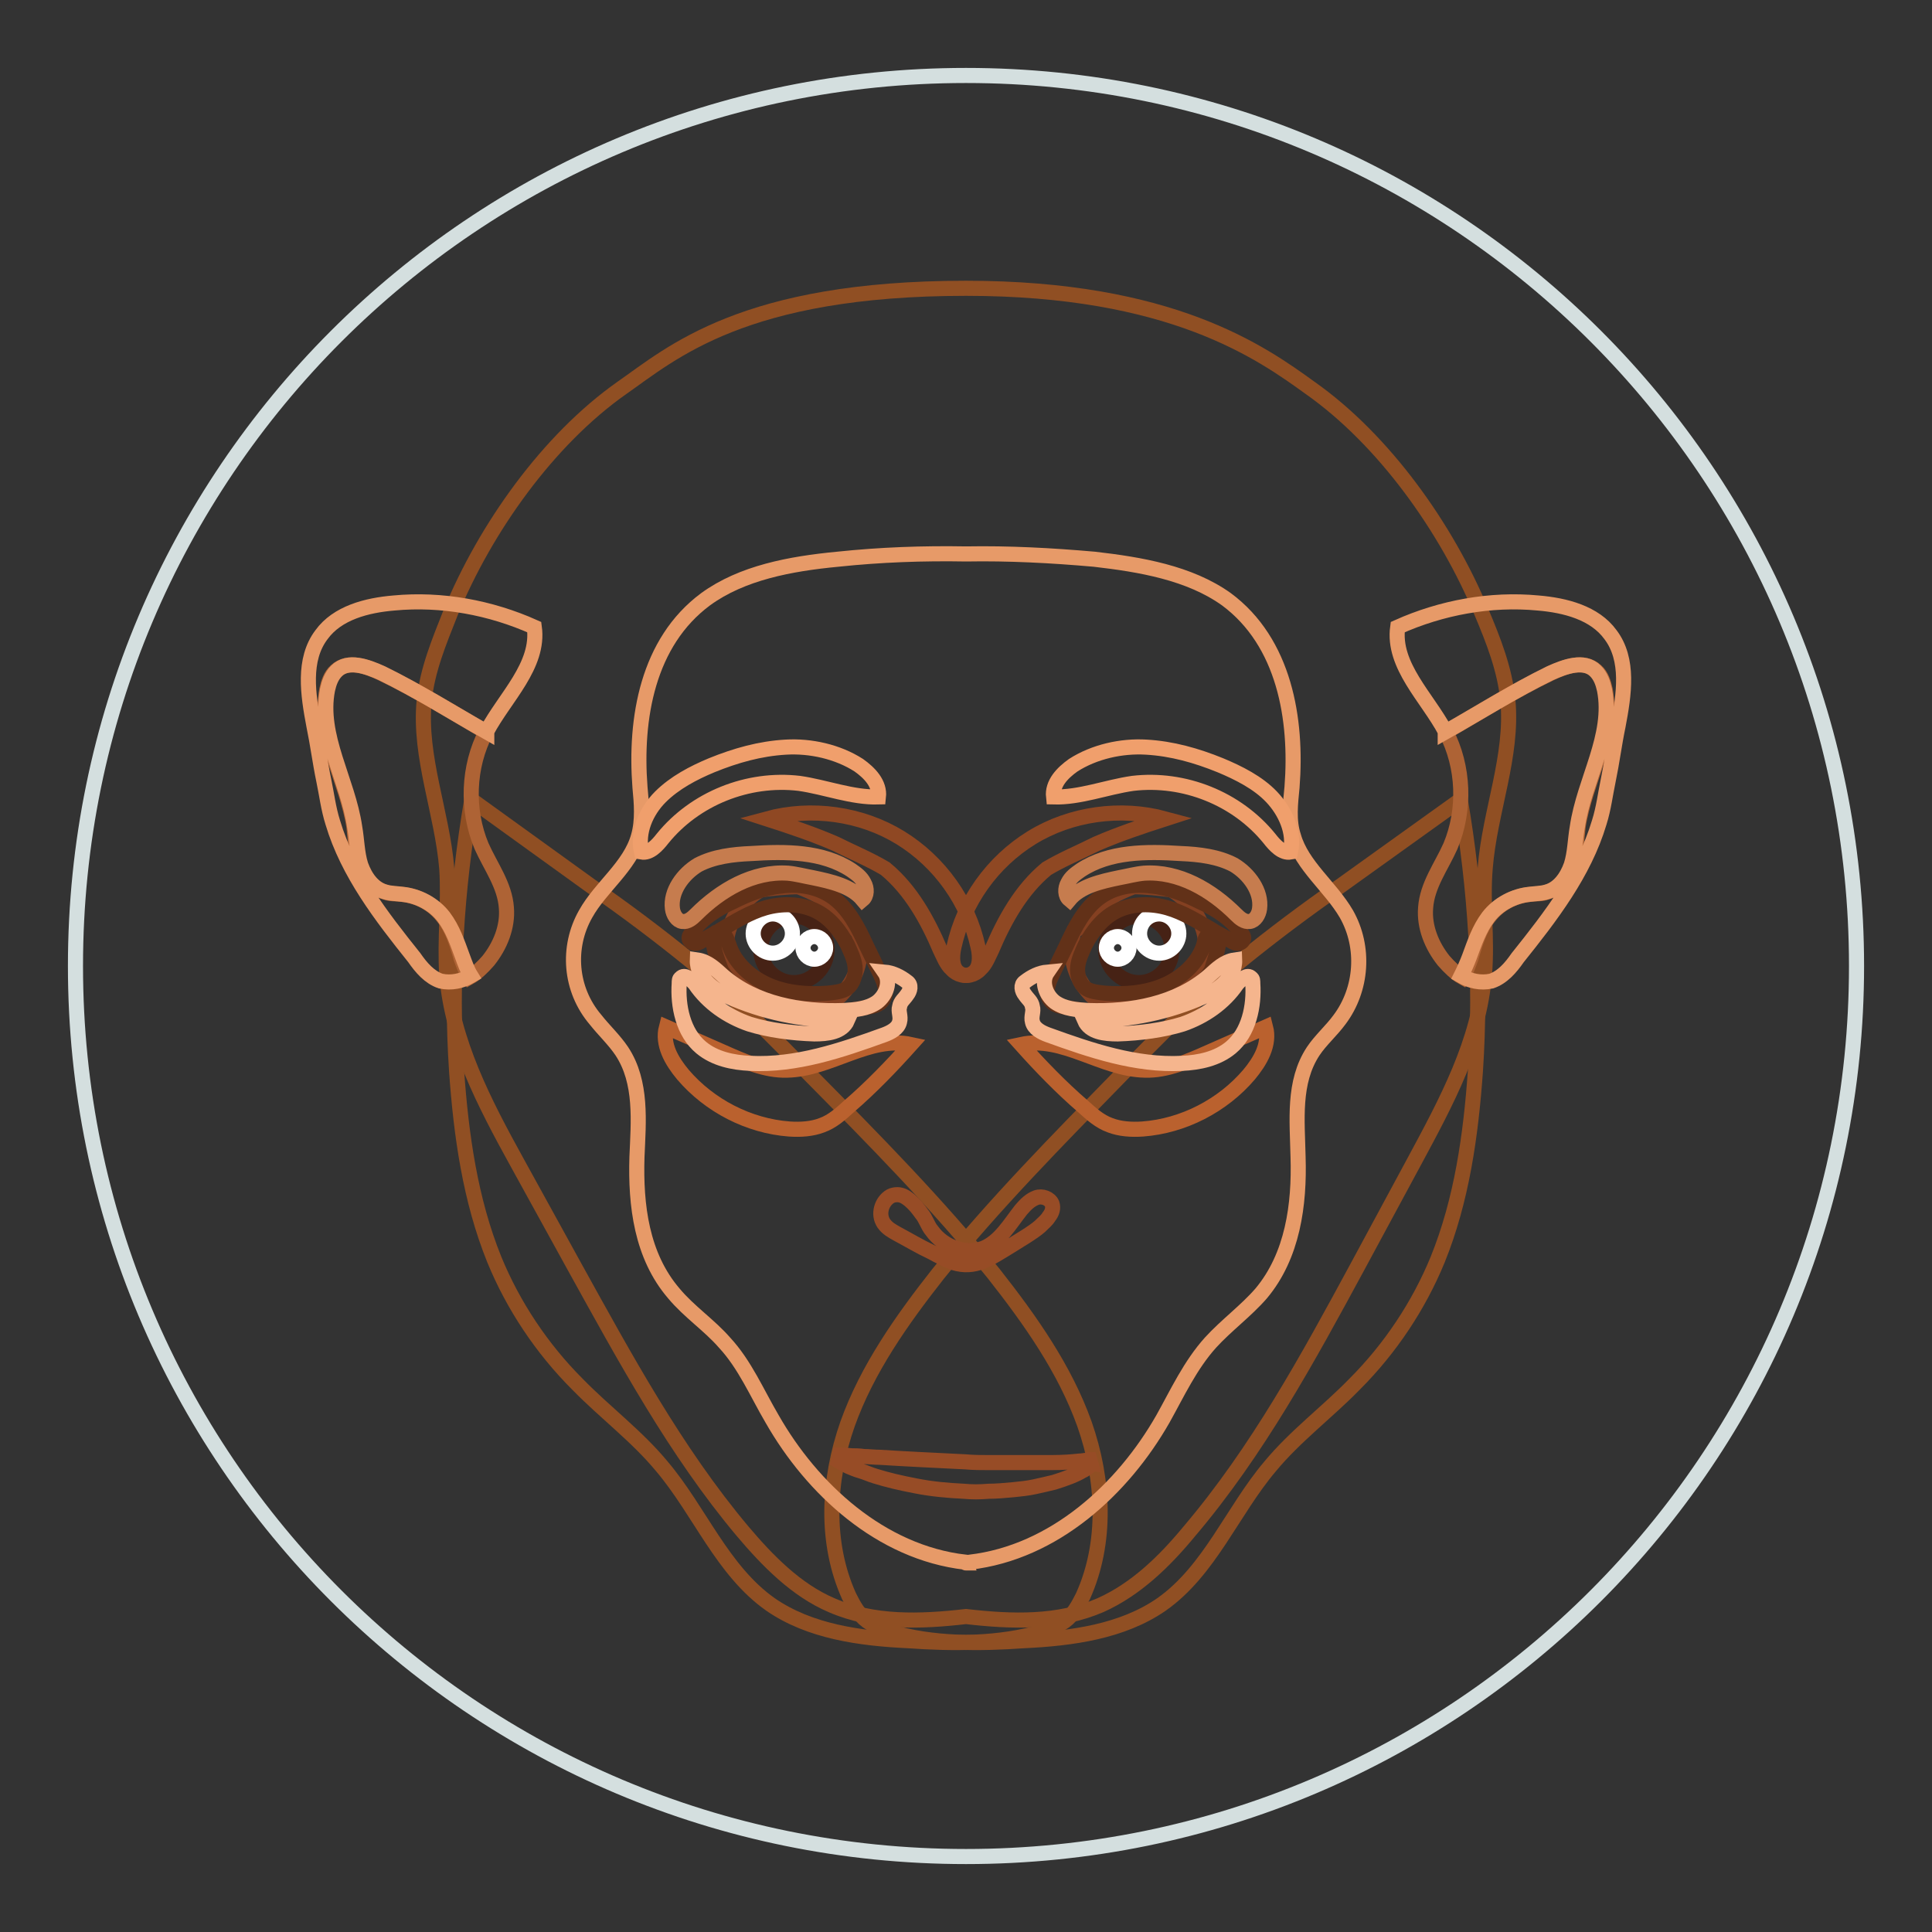<?xml version="1.0" encoding="utf-8"?>
<!-- Svg Vector Icons : http://www.onlinewebfonts.com/icon -->
<!DOCTYPE svg PUBLIC "-//W3C//DTD SVG 1.1//EN" "http://www.w3.org/Graphics/SVG/1.1/DTD/svg11.dtd">
<svg version="1.1" xmlns="http://www.w3.org/2000/svg" xmlns:xlink="http://www.w3.org/1999/xlink" x="0px" y="0px" viewBox="0 0 256 256" enable-background="new 0 0 256 256" xml:space="preserve">
<rect x="0" y="0" width="256" height="256" fill="#333333" stroke="none"/>
<g> <path stroke-width="2" fill-opacity="0" stroke="#d4dfdf"  d="M10,128c0,65.2,52.8,118,118,118c65.2,0,118-52.8,118-118l0,0c0-65.2-52.8-118-118-118 C62.8,10,10,62.8,10,128L10,128z"/> <path stroke-width="2" fill-opacity="0" stroke="#904f23"  d="M138.1,216.2c1-0.3,2-0.7,3-1.4c1.1-0.8,1.8-2.1,2.4-3.3c3.2-7.1,2.8-15.4,0.2-22.8 c-2.6-7.3-7.2-13.8-12-19.9c-7.5-9.3-15.9-17.8-24.3-26.3c-5.1-5.2-10.2-10.4-15.8-15.1c-4.3-3.5-8.7-6.8-13.3-10L62.5,106 c-2,11.8-2.8,23.9-2,35.9c0.6,8.5,1.8,17.1,5,25c2.5,6.1,6.3,11.8,11,16.5c3.6,3.7,7.9,6.9,11.2,10.9c5,5.9,8,13.8,14.4,18.3 c5.2,3.6,11.9,4.5,18.2,4.8C126.2,217.8,132.4,217.9,138.1,216.2L138.1,216.2z"/> <path stroke-width="2" fill-opacity="0" stroke="#904f23"  d="M117.9,216.2c-1-0.3-2-0.7-3-1.4c-1.1-0.8-1.8-2.1-2.4-3.3c-3.2-7.1-2.8-15.4-0.2-22.8 c2.6-7.3,7.2-13.8,12-19.9c7.5-9.3,15.9-17.8,24.2-26.3c5.1-5.2,10.2-10.4,15.8-15.1c4.3-3.5,8.7-6.8,13.3-10l15.9-11.4 c2,11.8,2.8,23.9,2,35.9c-0.6,8.5-1.8,17.1-5,25c-2.5,6.1-6.3,11.8-11,16.5c-3.6,3.7-7.9,6.9-11.2,10.9c-5,5.9-8,13.8-14.4,18.3 c-5.2,3.6-11.9,4.5-18.2,4.8C129.8,217.8,123.6,217.9,117.9,216.2L117.9,216.2z"/> <path stroke-width="2" fill-opacity="0" stroke="#904f23"  d="M59.2,115.1c-0.6-7.4-3.7-14.8-3-22.2c0.4-4.1,2-7.9,3.5-11.7C64.3,70,72.6,58.3,82.4,51.4 C89,46.8,98.5,38.2,128,38.2c27.2,0,39.1,8.5,45.6,13.2c9.8,6.9,18.1,18.6,22.7,29.7c1.6,3.8,3.1,7.6,3.5,11.7 c0.7,7.4-2.4,14.7-3,22.2c-0.4,4.6,0.3,9.4-0.1,14.1c-0.7,8.9-5.1,17-9.3,24.8l-7.5,13.9c-6.6,12.2-13.3,24.5-22.3,35.1 c-3.3,4-7.1,7.7-11.8,9.8c-5.6,2.4-11.7,2.2-17.8,1.5c-6.1,0.7-12.3,0.9-17.8-1.5c-4.7-2-8.5-5.9-11.8-9.8 c-8.9-10.6-15.6-23-22.3-35.1L68.5,154c-4.3-7.8-8.6-16-9.3-24.8C58.9,124.5,59.5,119.7,59.2,115.1z"/> <path stroke-width="2" fill-opacity="0" stroke="#e79a68"  d="M77.6,121.1c2-3.6,5.9-6.3,7-10.3c0.6-2.1,0.4-4.4,0.2-6.5c-0.7-9.1,1-19.2,8.7-24.9 c4.8-3.5,11.2-4.7,17.5-5.3c5.7-0.6,11.3-0.8,17-0.7c5.7-0.1,11.3,0.2,17,0.7c6.1,0.7,12.6,1.8,17.5,5.3c7.7,5.7,9.4,15.9,8.7,24.9 c-0.2,2.1-0.5,4.4,0.2,6.5c1.1,3.9,4.9,6.7,7,10.3c2.5,4.4,2.1,10-0.9,14c-1.1,1.5-2.5,2.7-3.5,4.2c-2.7,4.1-2.1,9.2-2,14 c0.2,6.3-0.7,13.1-4.9,18.1c-2,2.3-4.6,4.2-6.7,6.5c-2.7,3-4.4,6.7-6.3,10.1c-5.3,9.3-14.4,17.7-25.6,19c0,0-0.1,0-0.1,0.1h-0.4 c0,0-0.1,0-0.1-0.1c-11.2-1.3-20.3-9.7-25.6-19c-2-3.4-3.6-7.2-6.3-10.1c-2-2.3-4.7-4.1-6.7-6.5c-4.3-5-5.1-11.7-4.9-18.1 c0.2-4.7,0.7-9.9-2-14c-1-1.5-2.4-2.8-3.5-4.2C75.5,131.1,75.1,125.5,77.6,121.1L77.6,121.1z"/> <path stroke-width="2" fill-opacity="0" stroke="#974c26"  d="M133.9,165.1c1.1-0.7,3-1.8,3.9-2.6c0.5-0.5,0.9-0.8,1.2-1.3c0.4-0.5,0.6-1.1,0.4-1.7 c-0.3-0.7-1.3-1.1-2.1-0.8c-0.8,0.3-1.4,0.9-2,1.6c-1.5,1.9-2.8,4.2-5,5.1c-2.4,0.9-5.3-0.2-6.8-2.3c-0.6-0.7-0.8-1.6-1.4-2.3 c-0.5-0.7-0.9-1.2-1.6-1.8c-0.5-0.4-1-0.7-1.6-0.7c-0.4,0-0.7,0.1-0.9,0.2c-1.2,0.7-1.7,2.4-0.9,3.6c0.5,0.7,1.1,1,1.8,1.4 c1.5,0.8,3,1.7,4.5,2.4c0.9,0.5,1.9,1,2.9,1.4C129.2,168.2,131.1,166.8,133.9,165.1z M144.4,193.4c0,0-0.1,0-0.4,0.1 c-0.3,0-0.6,0.1-1,0.1c-0.9,0.1-2.1,0.2-3.7,0.2h-8.3c-1,0-2,0-3.1-0.1c-2-0.1-4.1-0.2-6-0.3c-2-0.1-3.7-0.2-5.3-0.3 c-0.7,0-1.5-0.1-2.1-0.1c-0.7-0.1-1.2-0.1-1.7-0.1c-0.9-0.1-1.5-0.1-1.5-0.1l-0.2,0.8c0,0,0.5,0.3,1.3,0.7c0.5,0.2,0.9,0.4,1.6,0.6 c0.7,0.2,1.3,0.5,2,0.7c1.6,0.5,3.3,0.9,5.4,1.3c2,0.4,4.2,0.6,6.3,0.7c1.1,0.1,2.1,0.1,3.3,0c1,0,2.1-0.1,3.2-0.2 c1-0.1,2-0.2,2.9-0.4c0.9-0.2,1.8-0.4,2.6-0.6c1.6-0.5,2.9-1,3.7-1.5c0.5-0.2,0.7-0.5,0.9-0.6c0.2-0.2,0.3-0.2,0.3-0.2L144.4,193.4 L144.4,193.4z"/> <path stroke-width="2" fill-opacity="0" stroke="#844021"  d="M144.9,120.8c1.5-1.7,3.3-2.5,5.3-3.3c1.7,0,3.3,0.2,5,0.4c2.7,1.6,4.6,4.5,4.6,7.8c0,1-0.2,2-0.5,2.8 c-0.5,0-0.8,0.1-1.1,0.6c-1.1,2-4.2,3.3-7.2,3.8c-1.7,0.1-3.4,0.1-5.1,0.1c-2.3-1.6-3.9-4.3-3.9-7.3c0-0.8,0.1-1.6,0.3-2.3 C143.3,122.9,144.1,121.8,144.9,120.8L144.9,120.8z"/> <path stroke-width="2" fill-opacity="0" stroke="#462215"  d="M146.5,125.8c0,2.4,2,4.4,4.4,4.4c2.4,0,4.4-2,4.4-4.4c0,0,0,0,0,0c0-2.4-2-4.4-4.4-4.4 C148.5,121.4,146.5,123.3,146.5,125.8C146.5,125.8,146.5,125.8,146.5,125.8z"/> <path stroke-width="2" fill-opacity="0" stroke="#ffffff"  d="M151,123.7c0,1.4,1.2,2.6,2.6,2.6c1.4,0,2.6-1.2,2.6-2.6c0-1.4-1.2-2.6-2.6-2.6 C152.1,121.1,151,122.3,151,123.7L151,123.7z"/> <path stroke-width="2" fill-opacity="0" stroke="#ffffff"  d="M146.6,125.6c0,0.8,0.7,1.5,1.5,1.5c0.8,0,1.5-0.7,1.5-1.5c0,0,0,0,0,0c0-0.8-0.7-1.5-1.5-1.5 C147.3,124.1,146.6,124.8,146.6,125.6C146.6,125.6,146.6,125.6,146.6,125.6z"/> <path stroke-width="2" fill-opacity="0" stroke="#623118"  d="M161.5,124.5c0-0.2,0-0.5-0.1-0.7c-0.3-0.5-0.9-0.4-1.3,0c-0.4,0.4-0.5,0.9-0.6,1.4c-0.8,2.5-3,4.4-5.4,5.4 c-2.4,1-5.1,1.2-7.7,1c-0.9-0.1-2-0.2-2.6-0.7c-0.8-0.6-1.1-1.8-1-2.8c0.1-1,0.6-2,1-2.9c1-1.9,2.4-3.7,4.4-4.6s4.4-0.9,6.5-0.3 c2.1,0.6,4,1.8,5.9,2.9c0.7,0.5,1.5,0.8,2.2,1.3c0.4,0.2,0.7,0.5,1.2,0.5c0.5,0,0.8-0.4,0.8-0.7c0-0.2-0.1-0.4-0.2-0.5 c-1.4-2-3.4-3.3-5.6-4.3c-2-1-4.2-1.9-6.5-2.1c-2.3-0.3-4.7,0.1-6.6,1.4c-2.2,1.5-3.5,4.1-4.6,6.5c-0.6,1.2-1.2,2.5-1.8,3.7 c-0.3,0.7-0.6,1.2-0.7,2c-0.1,0.7,0.1,1.4,0.7,1.9c0.4,0.3,0.8,0.4,1.3,0.5c3.5,0.7,7.2,1,10.7,0.5c3.5-0.6,7.1-2.3,9-5.3 C161,127,161.5,125.7,161.5,124.5L161.5,124.5z"/> <path stroke-width="2" fill-opacity="0" stroke="#ba612e"  d="M165.5,142.4c1.5-1.8,2.8-4,2.2-6.3l-7.5,3.3c-2.7,1.2-5.6,2.5-8.5,2.4c-5.7-0.1-10.9-4.6-16.4-3.4 c2.6,2.9,5.3,5.7,8.2,8.2c1.1,1,2.2,2,3.6,2.5c1.3,0.5,2.8,0.6,4.3,0.5C156.8,149.2,162,146.5,165.5,142.4L165.5,142.4z"/> <path stroke-width="2" fill-opacity="0" stroke="#f5b58d"  d="M148.1,137c-1.7,0-3.7-0.2-4.4-1.8c5.1,0.1,10.2-0.8,15-2.8c2.3-0.9,5-2.7,4.9-5.2 c-1.4,0.2-2.4,1.2-3.4,2.1c-4.3,3.7-10.3,4.8-16,4.6c-1.5-0.1-3.1-0.2-4.4-1.1c-1.2-0.9-1.9-2.7-1-4c-1.1,0.1-2.1,0.6-3,1.3 c-0.6,0.4-0.4,1.2,0,1.7c0.4,0.6,0.9,0.9,1,1.6c0.2,0.6-0.2,1.3,0,2c0.2,0.9,1.2,1.4,2,1.7c5.8,2.1,11.7,4.1,17.8,3.8 c2.3-0.1,4.7-0.6,6.5-2.1c2.4-2,3.1-5.5,2.9-8.5c0-0.3,0-0.6-0.2-0.7c-0.5-0.6-1.4,0.2-1.9,0.8c-1.7,2.5-4.3,4.3-7.2,5.3 C154.1,136.5,151.1,136.9,148.1,137L148.1,137z"/> <path stroke-width="2" fill-opacity="0" stroke="#f09f6c"  d="M139.6,105.6c3.5,0.1,7-1.3,10.5-1.8c6.8-0.8,13.8,2,18.1,7.3c0.7,0.9,1.7,2,2.8,1.8 c0.6-2.6-0.7-5.4-2.5-7.3s-4.4-3.2-6.8-4.2c-3.2-1.3-6.4-2.2-9.8-2.4c-3.3-0.2-6.9,0.6-9.7,2.4 C140.8,102.4,139.4,103.8,139.6,105.6L139.6,105.6z"/> <path stroke-width="2" fill-opacity="0" stroke="#8f4823"  d="M145.3,111.8c3-1.3,6-2.3,9.1-3.3c-5.9-1.6-12.5-0.7-17.7,2.5c-5.2,3.2-9,8.5-10.3,14.5 c-0.3,1.3-0.3,2.9,0.8,3.5c0.8,0.5,2,0.2,2.7-0.6c0.7-0.6,1.1-1.7,1.5-2.5c1.7-4,3.9-8,7.3-10.8 C140.7,113.9,143.1,112.9,145.3,111.8z"/> <path stroke-width="2" fill-opacity="0" stroke="#c67c4e"  d="M148.3,116.3c1.1-0.2,2.2-0.5,3.3-0.6c4.6-0.3,8.9,2.2,12.2,5.5c0.5,0.5,1.1,1,1.8,0.9 c0.7-0.1,1.2-0.9,1.3-1.7c0.3-2.3-1.4-4.6-3.4-5.8c-2.1-1.1-4.6-1.4-7-1.5c-4.6-0.3-9.5-0.3-13.3,2.2c-0.7,0.5-1.3,0.9-1.7,1.7 c-0.4,0.7-0.4,1.7,0.2,2.2C143.2,117.4,145.9,116.8,148.3,116.3L148.3,116.3z"/> <path stroke-width="2" fill-opacity="0" stroke="#844021"  d="M111.1,120.8c-1.5-1.7-3.3-2.5-5.3-3.3c-1.7,0-3.3,0.2-5,0.4c-2.7,1.6-4.6,4.5-4.6,7.8c0,1,0.2,2,0.5,2.8 c0.5,0,0.8,0.1,1.1,0.6c1.1,2,4.2,3.3,7.2,3.8c1.7,0.1,3.4,0.1,5.1,0.1c2.3-1.6,3.9-4.3,3.9-7.3c0-0.8-0.1-1.6-0.3-2.3 C112.7,122.9,111.9,121.8,111.1,120.8L111.1,120.8z"/> <path stroke-width="2" fill-opacity="0" stroke="#462215"  d="M100.8,125.8c0,2.4,2,4.4,4.4,4.4c2.4,0,4.4-2,4.4-4.4s-2-4.4-4.4-4.4C102.7,121.4,100.8,123.4,100.8,125.8 z"/> <path stroke-width="2" fill-opacity="0" stroke="#ffffff"  d="M99.8,123.7c0,1.4,1.2,2.6,2.6,2.6c1.4,0,2.6-1.2,2.6-2.6c0,0,0,0,0,0c0-1.4-1.2-2.6-2.6-2.6 C101,121.1,99.8,122.3,99.8,123.7C99.8,123.7,99.8,123.7,99.8,123.7z"/> <path stroke-width="2" fill-opacity="0" stroke="#ffffff"  d="M106.4,125.6c0,0.8,0.7,1.5,1.5,1.5c0.8,0,1.5-0.7,1.5-1.5c0,0,0,0,0,0c0-0.8-0.7-1.5-1.5-1.5 C107.1,124.1,106.4,124.8,106.4,125.6C106.4,125.6,106.4,125.6,106.4,125.6z"/> <path stroke-width="2" fill-opacity="0" stroke="#623118"  d="M94.5,124.5c0-0.2,0-0.5,0.1-0.7c0.3-0.5,0.9-0.4,1.3,0s0.5,0.9,0.7,1.4c0.8,2.5,3,4.4,5.4,5.4 c2.4,1,5.1,1.2,7.7,1c0.9-0.1,2-0.2,2.6-0.7c0.8-0.6,1.1-1.8,1-2.8c-0.1-1-0.6-2-1-2.9c-1-1.9-2.4-3.7-4.4-4.6 c-2-0.9-4.4-0.9-6.5-0.3c-2.1,0.6-4,1.8-5.9,2.9c-0.7,0.5-1.5,0.8-2.2,1.3c-0.4,0.2-0.7,0.5-1.2,0.5c-0.5,0-0.8-0.4-0.8-0.7 c0-0.2,0.1-0.4,0.2-0.5c1.4-2,3.4-3.3,5.6-4.3c2-1,4.2-1.9,6.5-2.1c2.3-0.3,4.7,0.1,6.6,1.4c2.2,1.5,3.5,4.1,4.6,6.5 c0.6,1.2,1.2,2.5,1.8,3.7c0.3,0.7,0.6,1.2,0.7,2c0.1,0.7-0.1,1.4-0.7,1.9c-0.4,0.3-0.8,0.4-1.3,0.5c-3.5,0.7-7.2,1-10.7,0.5 c-3.5-0.6-7.1-2.3-9-5.3C95,127,94.5,125.7,94.5,124.5z"/> <path stroke-width="2" fill-opacity="0" stroke="#ba612e"  d="M90.5,142.4c-1.5-1.8-2.8-4-2.2-6.3l7.5,3.3c2.7,1.2,5.6,2.5,8.5,2.4c5.7-0.1,10.9-4.6,16.4-3.4 c-2.6,2.9-5.3,5.7-8.2,8.2c-1.1,1-2.2,2-3.6,2.5c-1.3,0.5-2.8,0.6-4.3,0.5C99.2,149.2,94,146.5,90.5,142.4z"/> <path stroke-width="2" fill-opacity="0" stroke="#f5b58d"  d="M107.9,137c1.7,0,3.7-0.2,4.4-1.8c-5.1,0.1-10.2-0.8-15-2.8c-2.3-0.9-5-2.7-4.9-5.2 c1.4,0.2,2.4,1.2,3.4,2.1c4.3,3.7,10.3,4.8,16,4.6c1.5-0.1,3.1-0.2,4.4-1.1c1.2-0.9,1.9-2.7,1-4c1.1,0.1,2.1,0.6,3,1.3 c0.6,0.4,0.4,1.2,0,1.7c-0.4,0.6-0.9,0.9-1,1.6c-0.2,0.6,0.2,1.3,0,2c-0.2,0.9-1.2,1.4-2,1.7c-5.8,2.1-11.7,4.1-17.8,3.8 c-2.3-0.1-4.7-0.6-6.5-2.1c-2.4-2-3.1-5.5-2.9-8.5c0-0.3,0-0.6,0.2-0.7c0.5-0.6,1.4,0.2,1.9,0.8c1.7,2.5,4.3,4.3,7.2,5.3 C101.9,136.5,104.9,136.9,107.9,137L107.9,137z"/> <path stroke-width="2" fill-opacity="0" stroke="#f09f6c"  d="M116.4,105.6c-3.5,0.1-7-1.3-10.5-1.8c-6.8-0.8-13.8,2-18.1,7.3c-0.7,0.9-1.7,2-2.8,1.8 c-0.6-2.6,0.6-5.4,2.5-7.3s4.4-3.2,6.8-4.2c3.2-1.3,6.4-2.2,9.8-2.4c3.3-0.2,6.9,0.6,9.7,2.4C115.2,102.4,116.6,103.8,116.4,105.6z "/> <path stroke-width="2" fill-opacity="0" stroke="#8f4823"  d="M110.7,111.8c-3-1.3-6-2.3-9.1-3.3c5.9-1.6,12.5-0.7,17.7,2.5c5.2,3.2,9,8.5,10.3,14.5 c0.3,1.3,0.3,2.9-0.8,3.5c-0.8,0.5-2,0.2-2.7-0.6c-0.7-0.6-1.1-1.7-1.5-2.5c-1.7-4-3.9-8-7.3-10.8 C115.3,113.9,112.9,112.9,110.7,111.8z"/> <path stroke-width="2" fill-opacity="0" stroke="#c67c4e"  d="M107.7,116.3c-1.1-0.2-2.2-0.5-3.3-0.6c-4.6-0.3-8.9,2.2-12.2,5.5c-0.5,0.5-1.1,1-1.8,0.9 c-0.7-0.1-1.2-0.9-1.3-1.7c-0.3-2.3,1.4-4.6,3.4-5.8c2.1-1.1,4.6-1.4,7-1.5c4.6-0.3,9.5-0.3,13.3,2.2c0.7,0.5,1.3,0.9,1.7,1.7 c0.4,0.7,0.4,1.7-0.2,2.2C112.8,117.4,110.1,116.8,107.7,116.3L107.7,116.3z"/> <path stroke-width="2" fill-opacity="0" stroke="#ae6335"  d="M58.7,121.5c-1.3-1.7-3.3-2.8-5.5-3c-0.7-0.1-1.5,0-2.2-0.3c-1.7-0.5-2.8-2-3.3-3.6c-0.6-1.7-0.6-3.3-0.8-5 c-0.9-6.1-4.8-12.1-3.6-18.2c0.2-0.9,0.5-1.9,1.2-2.5c1.6-1.5,4.1-0.6,6,0.3c4.8,2.3,9.3,5.1,13.9,7.8c-2.4,4.6-2.6,10.3-0.6,15.1 c1.2,2.7,3.1,5.2,3.3,8.2c0.2,2.5-0.8,5-2.4,7c-0.7,0.8-1.6,1.7-2.5,2.2c-0.5-0.8-0.8-1.7-1.1-2.5C60.5,124.9,59.9,123,58.7,121.5z "/> <path stroke-width="2" fill-opacity="0" stroke="#e79a68"  d="M42.6,84.1c2.1-2.9,6-3.9,9.6-4.2c6.3-0.6,12.8,0.6,18.6,3.2c0.7,5.1-3.9,9.3-6.3,13.8V97 c-4.6-2.6-9.2-5.5-13.9-7.8c-2-0.9-4.5-1.8-6-0.3c-0.7,0.7-1,1.6-1.2,2.5c-1.2,6.1,2.7,12,3.6,18.2c0.3,1.7,0.3,3.4,0.8,5 c0.6,1.7,1.7,3.2,3.3,3.6c0.7,0.2,1.5,0.2,2.2,0.3c2.1,0.2,4.2,1.3,5.5,3c1.2,1.6,1.8,3.4,2.5,5.3c0.3,0.8,0.6,1.7,1.1,2.5 c-1.2,0.7-2.6,1-4,0.7c-1.5-0.5-2.6-1.8-3.5-3.1c-4.4-5.5-8.8-11.2-10.8-17.9c-0.6-1.9-0.8-3.7-1.2-5.6c-0.5-2.4-0.8-4.8-1.3-7.2 C40.8,92,40.1,87.4,42.6,84.1L42.6,84.1z"/> <path stroke-width="2" fill-opacity="0" stroke="#ae6335"  d="M197.3,121.5c1.3-1.7,3.3-2.8,5.5-3c0.7-0.1,1.5,0,2.2-0.3c1.7-0.5,2.8-2,3.3-3.6c0.6-1.7,0.6-3.3,0.8-5 c0.9-6.1,4.8-12.1,3.6-18.2c-0.2-0.9-0.5-1.9-1.2-2.5c-1.6-1.5-4.1-0.6-6,0.3c-4.8,2.3-9.3,5.1-13.9,7.8c2.4,4.6,2.6,10.3,0.6,15.1 c-1.2,2.7-3.1,5.2-3.3,8.2c-0.2,2.5,0.8,5,2.4,7c0.7,0.8,1.6,1.7,2.5,2.2c0.5-0.8,0.8-1.7,1.1-2.5 C195.5,124.9,196.1,123,197.3,121.5L197.3,121.5z"/> <path stroke-width="2" fill-opacity="0" stroke="#e79a68"  d="M213.4,84.1c-2.1-2.9-6-3.9-9.6-4.2c-6.3-0.6-12.8,0.6-18.6,3.2c-0.7,5.1,3.9,9.3,6.3,13.8V97 c4.6-2.6,9.2-5.5,13.9-7.8c2-0.9,4.5-1.8,6-0.3c0.7,0.7,1,1.6,1.2,2.5c1.2,6.1-2.7,12-3.6,18.2c-0.3,1.7-0.3,3.4-0.8,5 c-0.6,1.7-1.7,3.2-3.3,3.6c-0.7,0.2-1.5,0.2-2.2,0.3c-2.1,0.2-4.2,1.3-5.5,3c-1.2,1.6-1.8,3.4-2.5,5.3c-0.3,0.8-0.7,1.7-1.1,2.5 c1.2,0.7,2.6,1,4,0.7c1.5-0.5,2.6-1.8,3.5-3.1c4.4-5.5,8.8-11.2,10.8-17.9c0.6-1.9,0.8-3.7,1.2-5.6c0.5-2.4,0.8-4.8,1.3-7.2 C215.2,92,215.9,87.4,213.4,84.1L213.4,84.1z"/></g>
</svg>